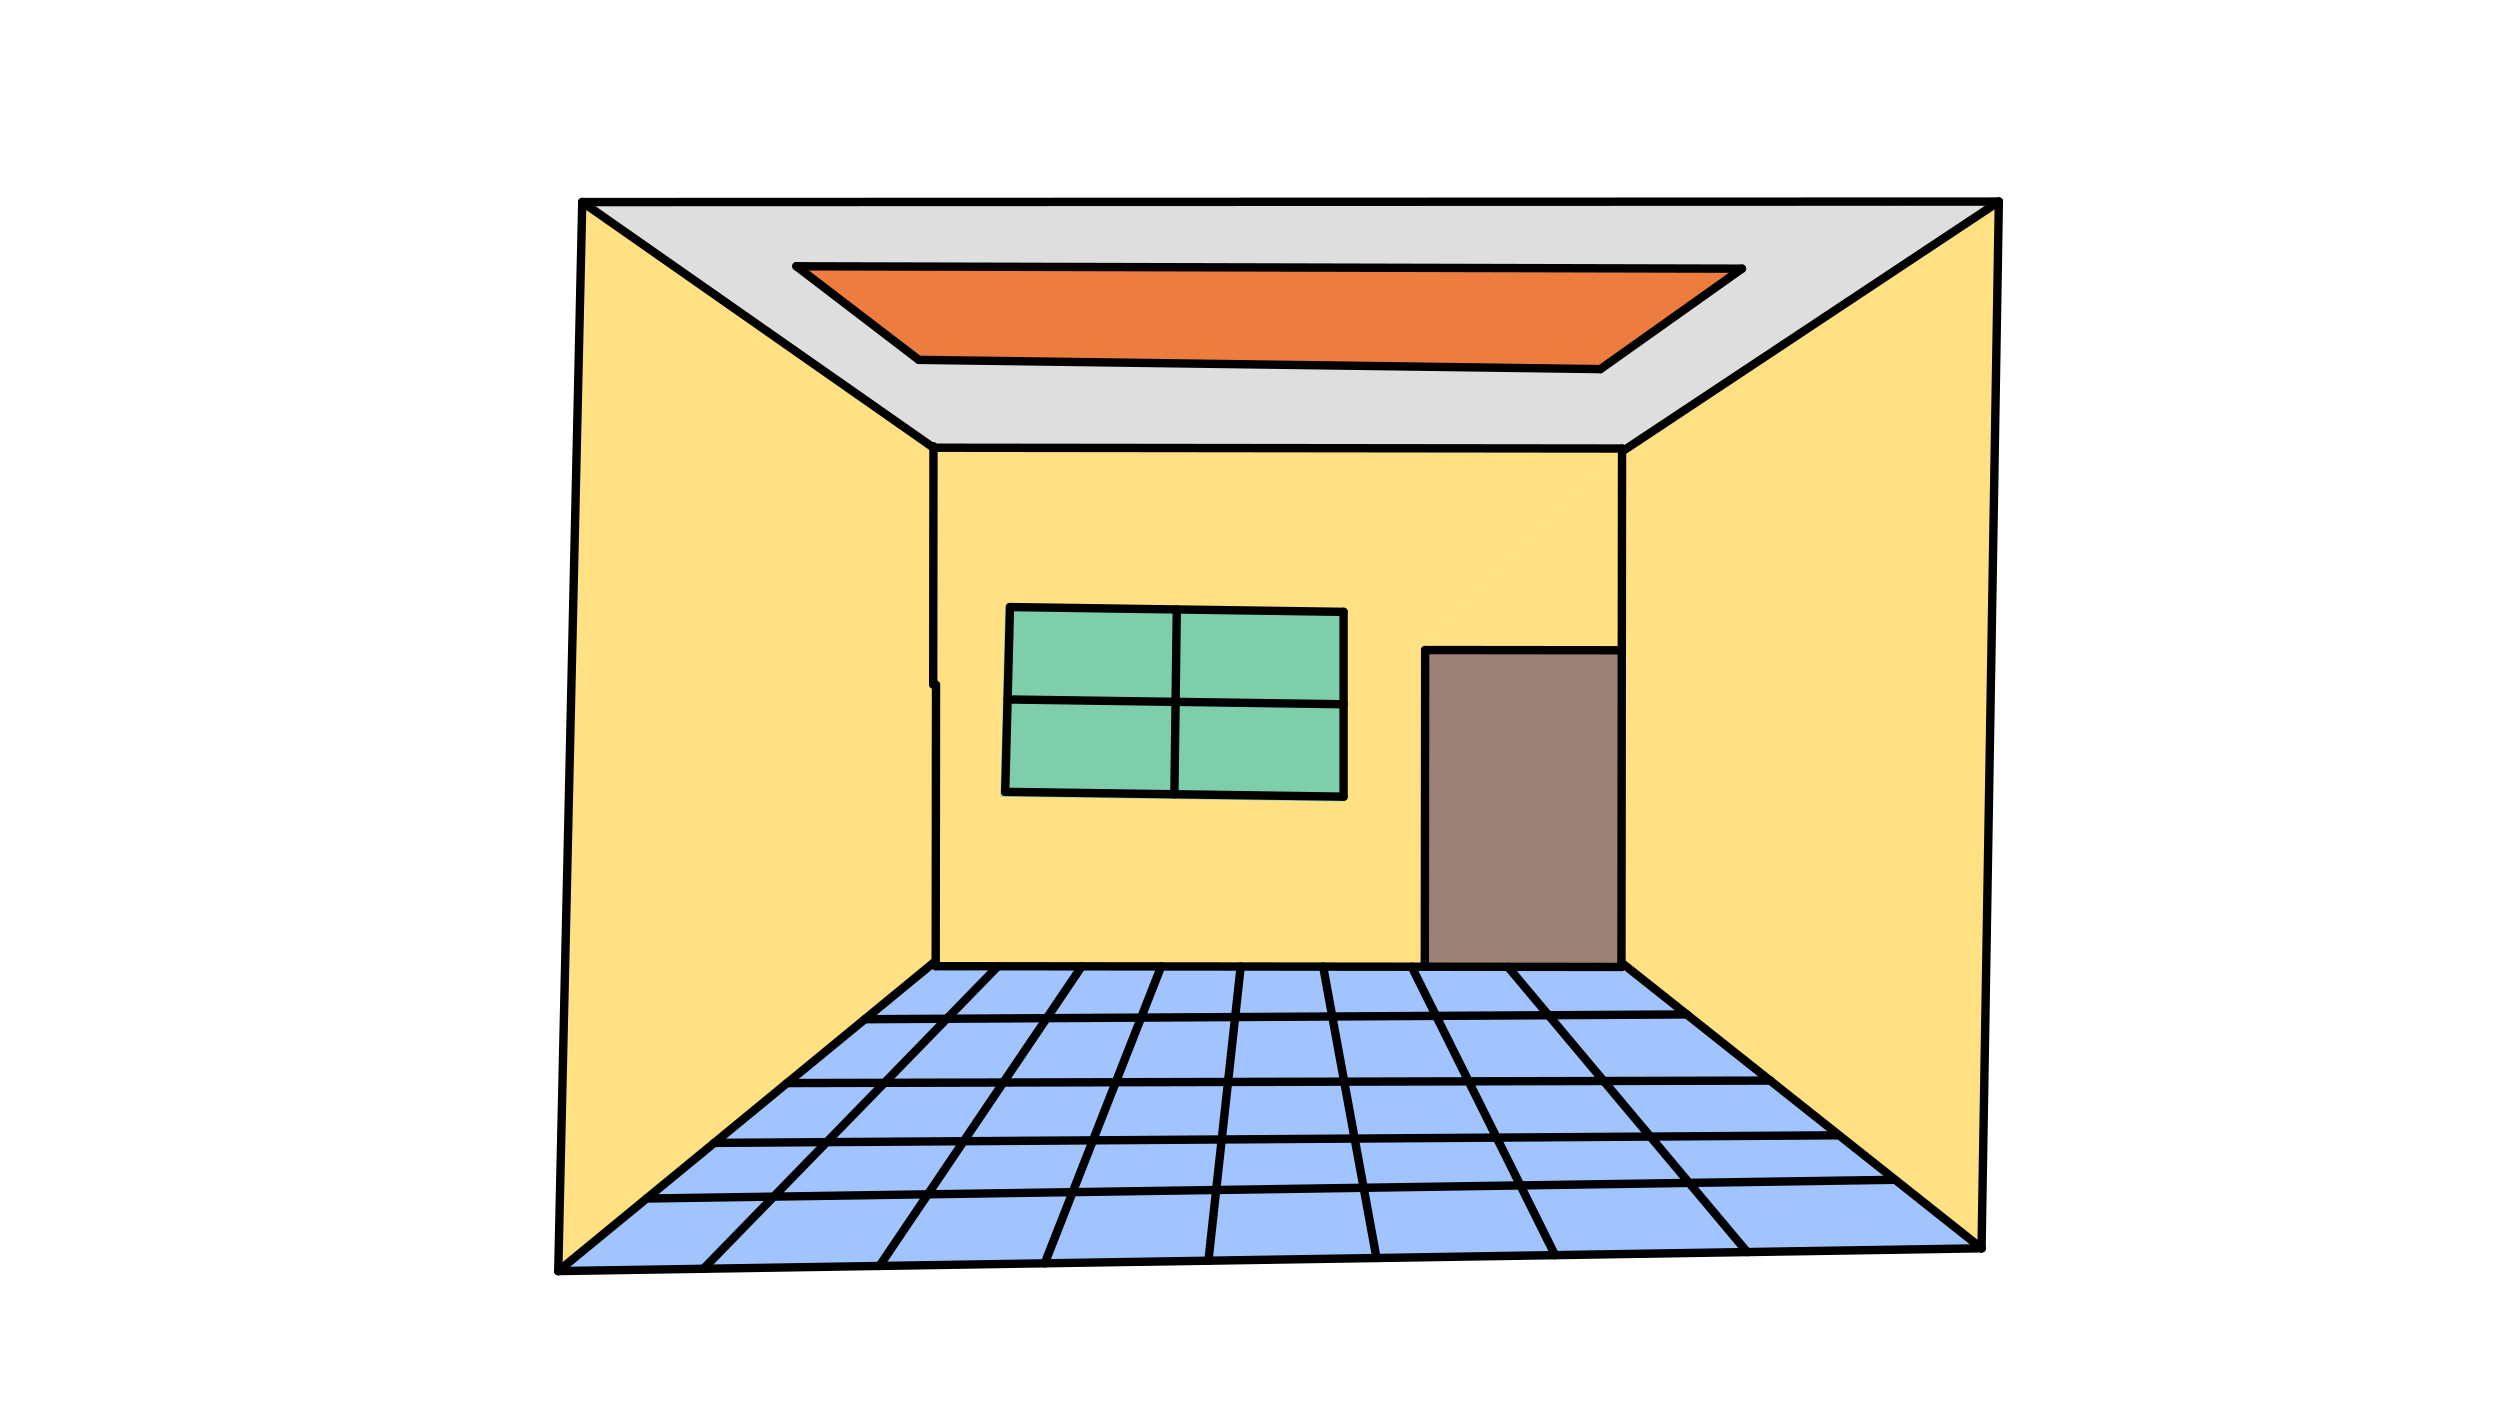 <svg xmlns="http://www.w3.org/2000/svg" class="svg--1it" height="100%" preserveAspectRatio="xMidYMid meet" viewBox="0 0 595.276 334.488" width="100%"><defs><marker id="marker-arrow" markerHeight="16" markerUnits="userSpaceOnUse" markerWidth="24" orient="auto-start-reverse" refX="24" refY="4" viewBox="0 0 24 8"><path d="M 0 0 L 24 4 L 0 8 z" stroke="inherit"></path></marker></defs><g class="aux-layer--1FB"></g><g class="main-layer--3Vd"><g class="element--2qn"><g fill="#448aff" opacity="0.5"><path d="M 222.799 230.055 L 132.921 302.658 L 471.827 297.233 L 386.084 229.208 L 222.799 230.055 Z" stroke="none"></path></g></g><g class="element--2qn"><g fill="#FFC107" opacity="0.5"><path d="M 222.268 106.609 L 138.641 48.114 L 132.921 302.658 L 222.799 230.055 L 222.268 106.609 Z" stroke="none"></path></g></g><g class="element--2qn"><g fill="#FFC107" opacity="0.5"><path d="M 475.948 47.994 L 386.225 107.518 L 386.084 229.208 L 471.827 297.233 L 475.948 47.994 Z" stroke="none"></path></g></g><g class="element--2qn"><g fill="#FFC107" opacity="0.5"><path d="M 222.268 106.609 L 222.799 230.055 L 339.259 230.19 L 339.346 154.779 L 386.225 107.518 L 222.268 106.609 Z" stroke="none"></path></g></g><g class="element--2qn"><g fill="#FFC107" opacity="0.5"><path d="M 386.225 107.518 L 339.346 154.779 L 386.17 154.833 L 386.225 107.518 Z" stroke="none"></path></g></g><g class="element--2qn"><g fill="#795548" opacity="0.5"><path d="M 339.346 154.779 L 386.17 154.833 L 386.084 229.208 L 339.259 230.19 L 339.346 154.779 Z" stroke="none"></path></g></g><g class="element--2qn"><g fill="#795548" opacity="0.5"><path d="M 339.346 154.779 L 386.084 229.208 L 386.17 154.833 L 339.346 154.779 Z" stroke="none"></path></g></g><g class="element--2qn"><g fill="#795548" opacity="0.5"><path d="M 339.346 154.779 L 339.259 230.19 L 386.084 229.208 L 339.346 154.779 Z" stroke="none"></path></g></g><g class="element--2qn"><g fill="#BDBDBD" opacity="0.5"><path d="M 138.641 48.114 L 189.634 63.402 L 475.948 47.994 L 138.641 48.114 Z" stroke="none"></path></g></g><g class="element--2qn"><g fill="#BDBDBD" opacity="0.5"><path d="M 475.948 47.994 L 189.634 63.402 L 414.777 63.973 L 386.225 107.518 L 475.948 47.994 Z" stroke="none"></path></g></g><g class="element--2qn"><g fill="#BDBDBD" opacity="0.5"><path d="M 414.777 63.973 L 381.078 87.888 L 386.225 107.518 L 414.777 63.973 Z" stroke="none"></path></g></g><g class="element--2qn"><g fill="#BDBDBD" opacity="0.5"><path d="M 381.078 87.888 L 218.777 85.688 L 222.268 106.609 L 386.225 107.518 L 381.078 87.888 Z" stroke="none"></path></g></g><g class="element--2qn"><g fill="#BDBDBD" opacity="0.5"><path d="M 138.641 48.114 L 189.634 63.402 L 218.777 85.688 L 222.268 106.609 L 138.641 48.114 Z" stroke="none"></path></g></g><g class="element--2qn"><g fill="#E65100" opacity="0.5"><path d="M 189.634 63.402 L 218.777 85.688 L 381.078 87.888 L 414.777 63.973 L 189.634 63.402 Z" stroke="none"></path></g></g><g class="element--2qn"><g fill="#E65100" opacity="0.5"><path d="M 189.634 63.402 L 414.777 63.973 L 381.078 87.888 L 218.777 85.688 L 189.634 63.402 Z" stroke="none"></path></g></g><g class="element--2qn"><g fill="#00BCD4" opacity="0.5"><path d="M 239.348 144.545 L 238.205 189.688 L 319.348 190.83 L 319.348 146.259 L 239.348 144.545 Z" stroke="none"></path></g></g><g class="element--2qn"><line stroke="#000000" stroke-dasharray="none" stroke-linecap="round" stroke-width="2" x1="222.203" x2="222.269" y1="163.023" y2="106.266"></line></g><g class="element--2qn"><line stroke="#000000" stroke-dasharray="none" stroke-linecap="round" stroke-width="2" x1="222.268" x2="386.226" y1="106.609" y2="106.799"></line></g><g class="element--2qn"><line stroke="#000000" stroke-dasharray="none" stroke-linecap="round" stroke-width="2" x1="386.226" x2="386.083" y1="106.799" y2="230.244"></line></g><g class="element--2qn"><line stroke="#000000" stroke-dasharray="none" stroke-linecap="round" stroke-width="2" x1="386.083" x2="222.799" y1="230.244" y2="230.055"></line></g><g class="element--2qn"><line stroke="#000000" stroke-dasharray="none" stroke-linecap="round" stroke-width="2" x1="222.799" x2="222.877" y1="230.055" y2="163.024"></line></g><g class="element--2qn"><line stroke="#000000" stroke-dasharray="none" stroke-linecap="round" stroke-width="2" x1="205.92" x2="401.634" y1="242.688" y2="241.545"></line></g><g class="element--2qn"><line stroke="#000000" stroke-dasharray="none" stroke-linecap="round" stroke-width="2" x1="187.413" x2="421.578" y1="257.891" y2="257.297"></line></g><g class="element--2qn"><line stroke="#000000" stroke-dasharray="none" stroke-linecap="round" stroke-width="2" x1="170.074" x2="437.393" y1="272.136" y2="270.331"></line></g><g class="element--2qn"><line stroke="#000000" stroke-dasharray="none" stroke-linecap="round" stroke-width="2" x1="153.953" x2="450.619" y1="285.38" y2="280.931"></line></g><g class="element--2qn"><line stroke="#000000" stroke-dasharray="none" stroke-linecap="round" stroke-width="2" x1="132.921" x2="471.884" y1="302.658" y2="297.232"></line></g><g class="element--2qn"><line stroke="#000000" stroke-dasharray="none" stroke-linecap="round" stroke-width="2" x1="167.505" x2="237.611" y1="302.105" y2="230.072"></line></g><g class="element--2qn"><line stroke="#000000" stroke-dasharray="none" stroke-linecap="round" stroke-width="2" x1="222.801" x2="132.921" y1="228.819" y2="302.658"></line></g><g class="element--2qn"><line stroke="#000000" stroke-dasharray="none" stroke-linecap="round" stroke-width="2" x1="276.493" x2="248.763" y1="230.117" y2="300.804"></line></g><g class="element--2qn"><line stroke="#000000" stroke-dasharray="none" stroke-linecap="round" stroke-width="2" x1="295.422" x2="287.736" y1="230.139" y2="300.18"></line></g><g class="element--2qn"><line stroke="#000000" stroke-dasharray="none" stroke-linecap="round" stroke-width="2" x1="315.054" x2="327.759" y1="230.162" y2="299.539"></line></g><g class="element--2qn"><line stroke="#000000" stroke-dasharray="none" stroke-linecap="round" stroke-width="2" x1="336.129" x2="370.278" y1="230.186" y2="298.858"></line></g><g class="element--2qn"><line stroke="#000000" stroke-dasharray="none" stroke-linecap="round" stroke-width="2" x1="359.051" x2="416.011" y1="230.212" y2="298.126"></line></g><g class="element--2qn"><line stroke="#000000" stroke-dasharray="none" stroke-linecap="round" stroke-width="2" x1="386.084" x2="471.827" y1="229.208" y2="297.233"></line></g><g class="element--2qn"><line stroke="#000000" stroke-dasharray="none" stroke-linecap="round" stroke-width="2" x1="257.569" x2="209.419" y1="230.095" y2="301.434"></line></g><g class="element--2qn"><line stroke="#000000" stroke-dasharray="none" stroke-linecap="round" stroke-width="2" x1="471.827" x2="475.948" y1="297.233" y2="47.994"></line></g><g class="element--2qn"><line stroke="#000000" stroke-dasharray="none" stroke-linecap="round" stroke-width="2" x1="132.921" x2="138.641" y1="302.658" y2="48.114"></line></g><g class="element--2qn"><line stroke="#000000" stroke-dasharray="none" stroke-linecap="round" stroke-width="2" x1="138.641" x2="222.268" y1="48.114" y2="106.609"></line></g><g class="element--2qn"><line stroke="#000000" stroke-dasharray="none" stroke-linecap="round" stroke-width="2" x1="475.948" x2="386.225" y1="47.994" y2="107.518"></line></g><g class="element--2qn"><line stroke="#000000" stroke-dasharray="none" stroke-linecap="round" stroke-width="2" x1="386.17" x2="339.346" y1="154.833" y2="154.779"></line></g><g class="element--2qn"><line stroke="#000000" stroke-dasharray="none" stroke-linecap="round" stroke-width="2" x1="339.346" x2="339.259" y1="154.779" y2="230.19"></line></g><g class="element--2qn"><line stroke="#000000" stroke-dasharray="none" stroke-linecap="round" stroke-width="2" x1="138.641" x2="475.948" y1="48.114" y2="47.994"></line></g><g class="element--2qn"><line stroke="#000000" stroke-dasharray="none" stroke-linecap="round" stroke-width="2" x1="189.634" x2="414.777" y1="63.402" y2="63.973"></line></g><g class="element--2qn"><line stroke="#000000" stroke-dasharray="none" stroke-linecap="round" stroke-width="2" x1="189.634" x2="218.777" y1="63.402" y2="85.688"></line></g><g class="element--2qn"><line stroke="#000000" stroke-dasharray="none" stroke-linecap="round" stroke-width="2" x1="381.078" x2="218.777" y1="87.888" y2="85.688"></line></g><g class="element--2qn"><line stroke="#000000" stroke-dasharray="none" stroke-linecap="round" stroke-width="2" x1="414.777" x2="381.078" y1="63.973" y2="87.888"></line></g><g class="element--2qn"><line stroke="#000000" stroke-dasharray="none" stroke-linecap="round" stroke-width="2" x1="240.491" x2="319.92" y1="144.545" y2="145.688"></line></g><g class="element--2qn"><line stroke="#000000" stroke-dasharray="none" stroke-linecap="round" stroke-width="2" x1="319.92" x2="319.92" y1="145.688" y2="189.688"></line></g><g class="element--2qn"><line stroke="#000000" stroke-dasharray="none" stroke-linecap="round" stroke-width="2" x1="319.92" x2="239.348" y1="189.688" y2="188.545"></line></g><g class="element--2qn"><line stroke="#000000" stroke-dasharray="none" stroke-linecap="round" stroke-width="2" x1="239.348" x2="240.491" y1="188.545" y2="144.545"></line></g><g class="element--2qn"><line stroke="#000000" stroke-dasharray="none" stroke-linecap="round" stroke-width="2" x1="280.205" x2="279.634" y1="145.116" y2="189.116"></line></g><g class="element--2qn"><line stroke="#000000" stroke-dasharray="none" stroke-linecap="round" stroke-width="2" x1="239.92" x2="319.92" y1="166.545" y2="167.688"></line></g></g><g class="snaps-layer--2PT"></g><g class="temp-layer--rAP"></g></svg>